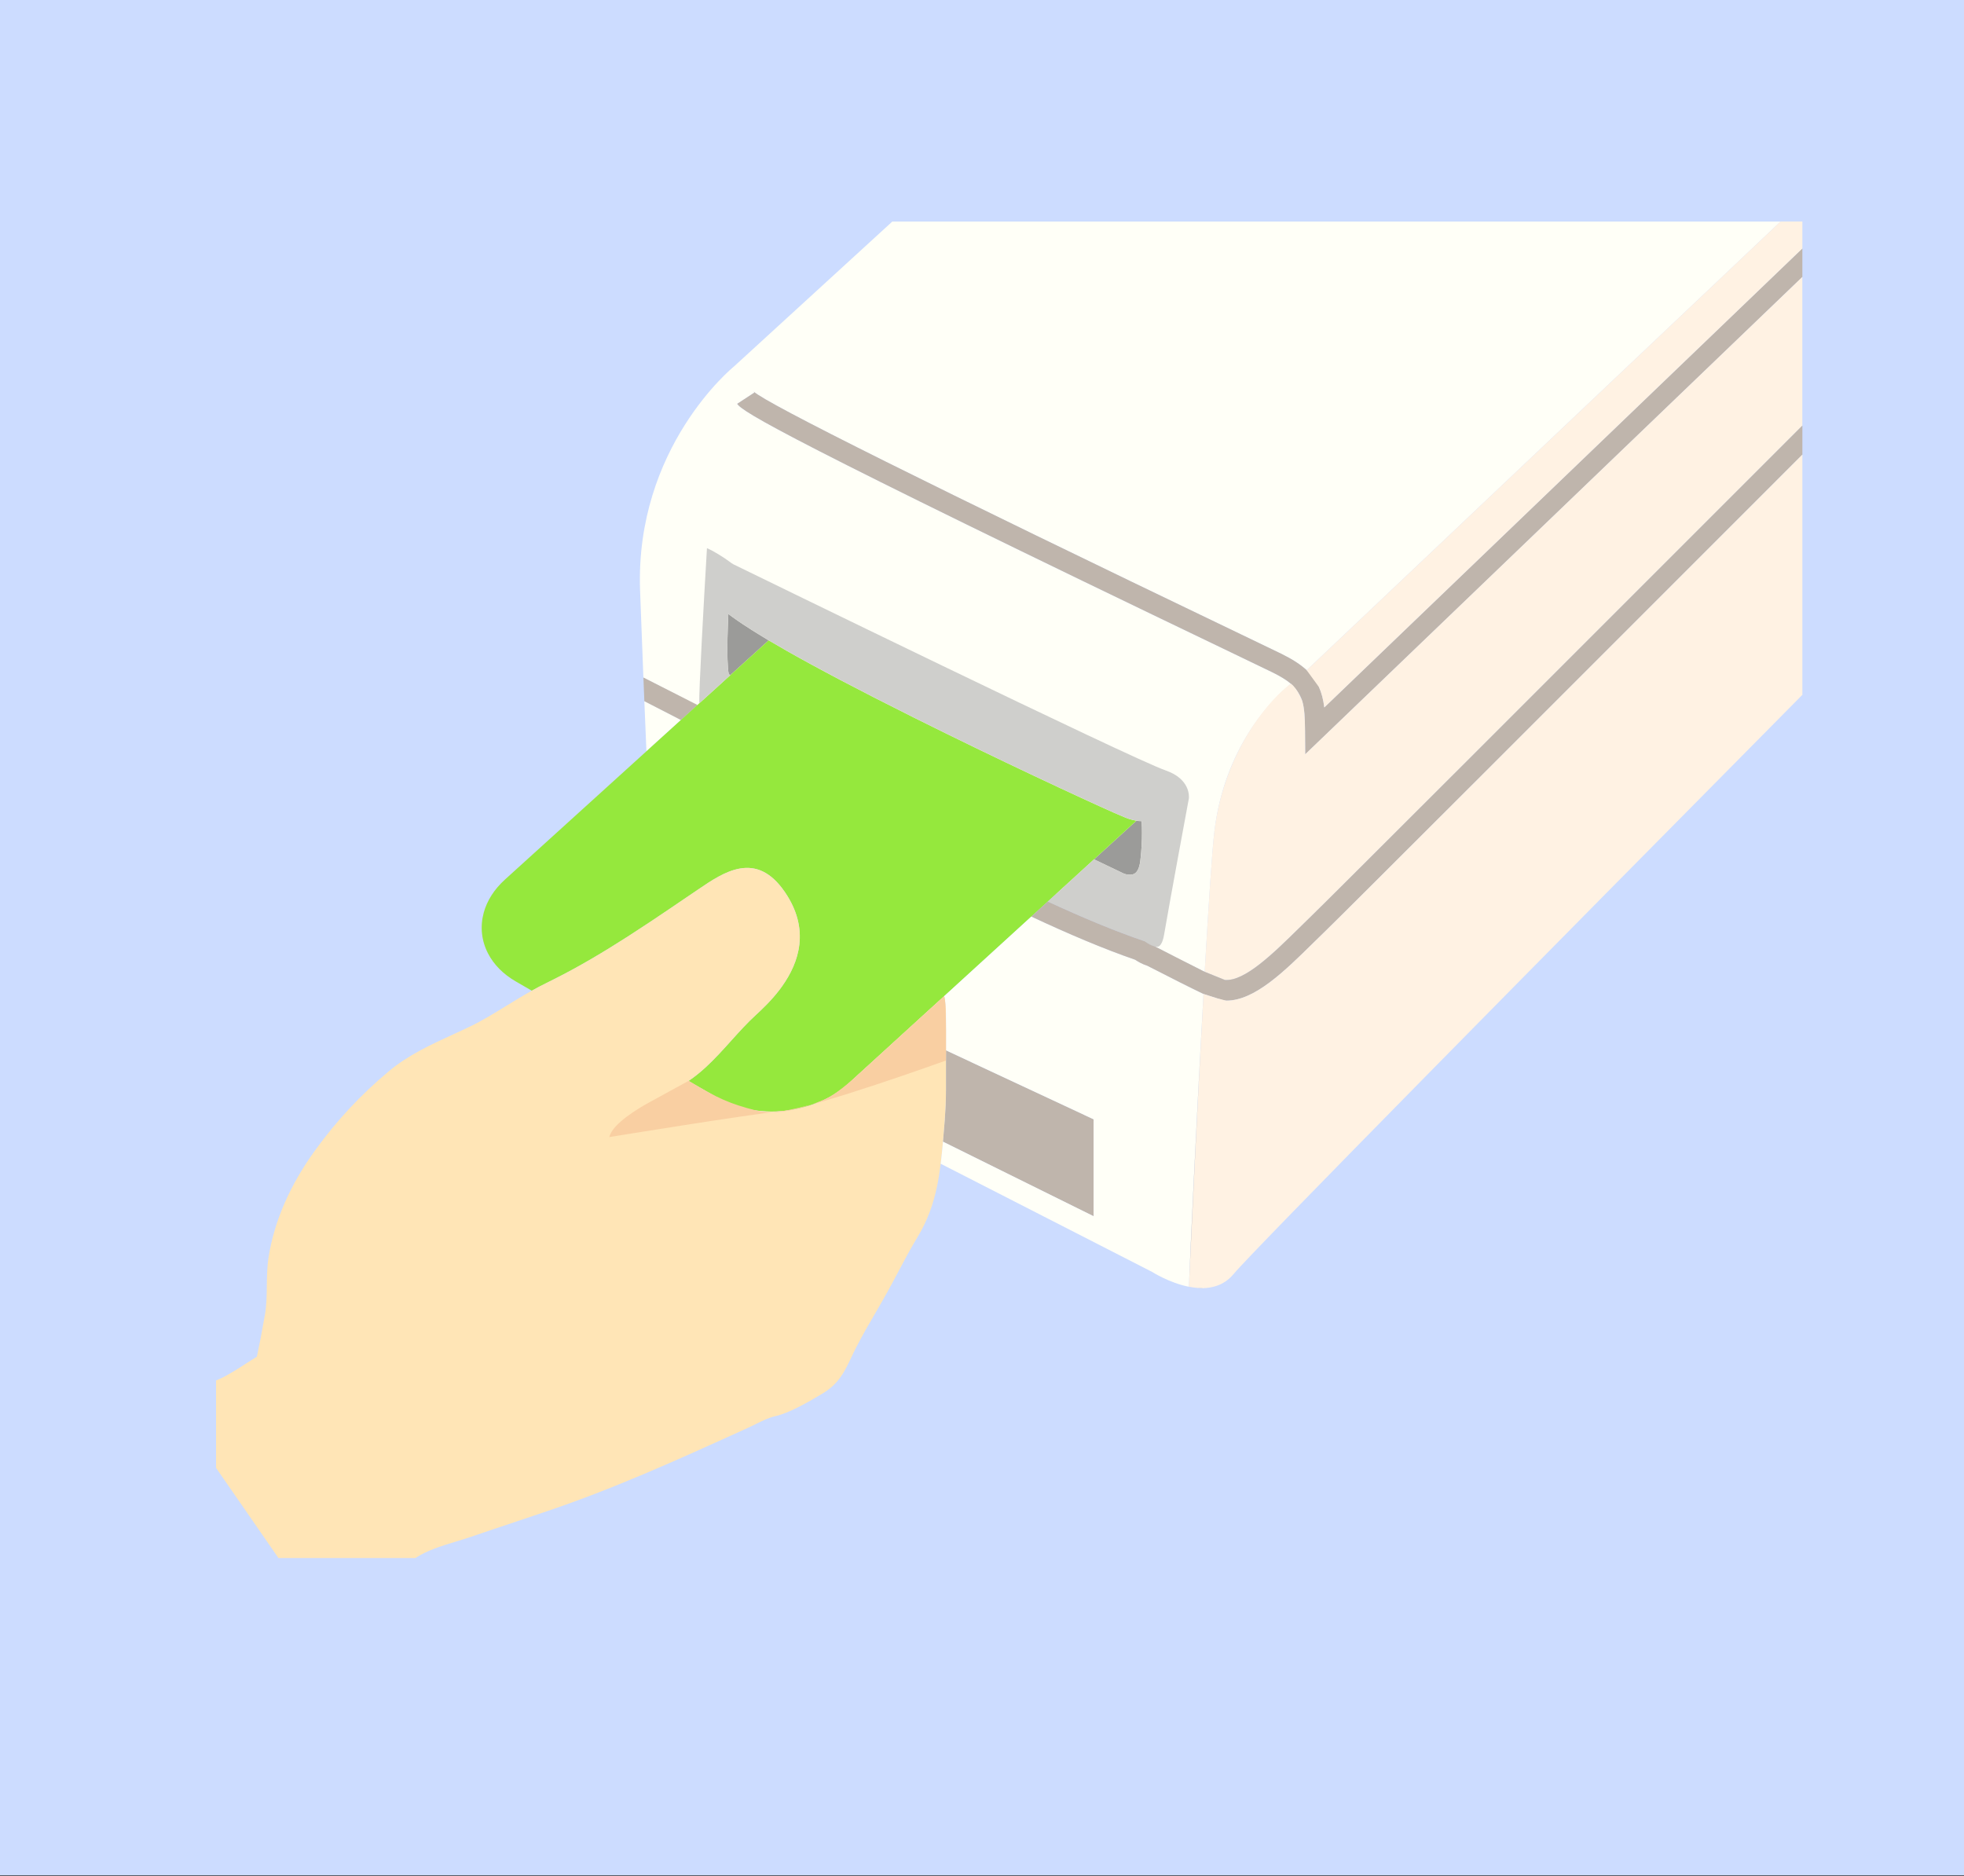 <?xml version="1.0" encoding="utf-8"?>
<!-- Generator: Adobe Illustrator 14.0.0, SVG Export Plug-In . SVG Version: 6.00 Build 43363)  -->
<!DOCTYPE svg PUBLIC "-//W3C//DTD SVG 1.1//EN" "http://www.w3.org/Graphics/SVG/1.1/DTD/svg11.dtd">
<svg version="1.1" id="レイヤー_1" xmlns="http://www.w3.org/2000/svg" xmlns:xlink="http://www.w3.org/1999/xlink" x="0px"
	 y="0px" width="100px" height="95.54px" viewBox="0 0 100 95.54" enable-background="new 0 0 100 95.54" xml:space="preserve">
<rect x="0" y="0" width="100" height="95.54" fill="#333333" stroke="none"/>
<rect x="-0.094" y="-0.146" fill="#CCDCFF" width="100.188" height="95.635"/>
<g>
	<path fill="#FFFFF7" d="M34.484,36.562L32.808,35.7c0.035,0.837,0.07,1.692,0.106,2.551l1.754-1.591
		C34.583,36.614,34.519,36.581,34.484,36.562z"/>
	<path fill="#BFB5AC" d="M48.165,53.479v1.156v0.907c0,0.501-0.025,0.983-0.06,1.466c-0.027,0.371-0.058,0.742-0.093,1.122
		l7.669,3.795V56.99L48.165,53.479z"/>
	<path fill="#BFB5AC" d="M58.807,48.192c-0.211-0.107-0.396-0.202-0.511-0.26l0.069,0.054
		C58.442,48.046,58.635,48.155,58.807,48.192z"/>
	<path fill="#BFB5AC" d="M35.513,35.895l-0.125,0.113C35.459,35.989,35.51,35.957,35.513,35.895z"/>
	<path fill="#FFFFF7" d="M34.565,35.413l0.948,0.481v0.001l0.092-0.085c-0.02-0.654,0.219-5.018,0.391-7.898
		c0.313,0.13,0.824,0.438,1.259,0.767l0.086,0.053c0.826,0.402,20.254,9.889,22.009,10.495c1.268,0.439,1.192,1.345,1.183,1.425
		c-0.01,0.051-0.947,5.097-1.26,6.927c-0.048,0.288-0.152,0.631-0.361,0.631c-0.031,0-0.068-0.009-0.104-0.018
		c0.321,0.164,0.715,0.365,1.105,0.565"/>
	<path fill="#FFFFF7" d="M59.91,48.764c0.575,0.292,1.058,0.536,1.429,0.718c0.193-3.35,0.375-6.182,0.498-7.18
		c0.521-4.247,2.864-6.631,3.89-7.49c-0.23-0.195-0.533-0.378-0.936-0.576c-0.193-0.096-0.947-0.458-2.09-1.007
		C40.002,22.335,37.809,20.978,37.535,20.562l0.876-0.574c-0.021-0.033-0.039-0.05-0.04-0.051
		c0.656,0.616,8.994,4.771,24.782,12.348c1.149,0.552,1.908,0.917,2.103,1.013c0.544,0.27,0.959,0.537,1.275,0.828l24.13-22.847
		H45.435l-8.076,7.392c-0.05,0.04-5.023,4.104-4.769,11.387c0.046,1.311,0.104,2.827,0.169,4.441l1.804,0.929"/>
	<path fill="#BFB5AC" d="M34.565,35.413l-1.805-0.915l0.048,1.203l1.676,0.862c0.035,0.019,0.098,0.052,0.184,0.098l0.088-0.081
		l0.631-0.571l0.125-0.113v-0.001L34.565,35.413z"/>
	<path fill="#9B9B99" d="M57.522,44.538c0.146,0,0.449,0,0.538-0.701c0.035-0.28,0.056-0.552,0.069-0.808
		c0.005-0.106,0.011-0.208,0.013-0.309c0-0.001,0-0.003,0-0.004c0.003-0.106,0.004-0.208,0.004-0.307c0-0.017,0-0.034-0.001-0.052
		c-0.002-0.088-0.002-0.175-0.003-0.257c-0.002-0.008-0.002-0.016-0.002-0.022c-0.003-0.094-0.007-0.182-0.011-0.266
		c-0.011,0-0.023-0.002-0.036-0.002c-0.073,0-0.152-0.007-0.233-0.021l-2.157,1.967c0.53,0.255,1.044,0.501,1.537,0.735
		C57.272,44.502,57.388,44.538,57.522,44.538z"/>
	<path fill="#9B9B99" d="M39.017,32.531c-0.135-0.082-0.267-0.161-0.387-0.234c-0.009-0.006-0.017-0.011-0.025-0.016
		c-0.128-0.079-0.252-0.156-0.366-0.228c-0.006-0.004-0.013-0.009-0.019-0.014c-0.115-0.072-0.226-0.143-0.327-0.21
		c-0.022-0.014-0.04-0.027-0.06-0.04c-0.086-0.057-0.172-0.114-0.249-0.168c-0.01-0.006-0.019-0.012-0.03-0.02
		c-0.083-0.059-0.165-0.114-0.237-0.168c-0.026-0.019-0.047-0.035-0.071-0.052c-0.056-0.041-0.112-0.082-0.162-0.12
		c-0.016,0.362-0.034,0.771-0.041,1.176h-0.001c-0.017,0.832-0.004,1.564,0.063,1.885c0.019,0.017,0.051,0.039,0.076,0.058
		l1.958-1.775c-0.023-0.015-0.05-0.03-0.075-0.043C39.048,32.55,39.033,32.541,39.017,32.531z"/>
	<path fill="#BFB5AC" d="M37.555,31.601c0.011,0.008,0.02,0.014,0.03,0.02C37.575,31.614,37.566,31.608,37.555,31.601z"/>
	<path fill="#BFB5AC" d="M37.248,31.38c0.023,0.018,0.045,0.034,0.071,0.052C37.292,31.414,37.271,31.398,37.248,31.38z"/>
	<path fill="#BFB5AC" d="M58.143,42.72c0-0.001,0-0.003,0-0.004C58.143,42.717,58.143,42.718,58.143,42.72z"/>
	<path fill="#BFB5AC" d="M58.146,42.357c0.001,0.018,0.001,0.035,0.001,0.052C58.146,42.392,58.146,42.375,58.146,42.357z"/>
	<path fill="#BFB5AC" d="M58.143,42.1c-0.002-0.008-0.002-0.015-0.002-0.022C58.141,42.084,58.141,42.092,58.143,42.1z"/>
	<path fill="#BFB5AC" d="M39.017,32.531c0.016,0.01,0.031,0.019,0.048,0.03C39.048,32.55,39.033,32.541,39.017,32.531z"/>
	<path fill="#BFB5AC" d="M57.862,41.786l-0.002,0.002c0.081,0.014,0.16,0.021,0.233,0.021
		C58.021,41.808,57.943,41.799,57.862,41.786z"/>
	<path fill="#BFB5AC" d="M38.22,32.039c0.006,0.005,0.012,0.009,0.019,0.014C38.232,32.048,38.226,32.044,38.22,32.039z"/>
	<path fill="#BFB5AC" d="M38.605,32.281c0.008,0.005,0.016,0.01,0.025,0.016C38.621,32.291,38.613,32.286,38.605,32.281z"/>
	<path fill="#BFB5AC" d="M37.834,31.789c0.02,0.013,0.037,0.026,0.06,0.04C37.871,31.814,37.854,31.801,37.834,31.789z"/>
	<path fill="#95E83D" d="M57.322,41.639c-0.089-0.034-0.288-0.119-0.582-0.249c-1.59-0.703-5.939-2.723-10.233-4.866
		c-2.853-1.423-4.919-2.519-6.416-3.368c-0.349-0.198-0.662-0.38-0.952-0.552l-1.958,1.775l-0.778,0.708l-0.799,0.723l-0.848,0.77
		l-0.088,0.081l-1.754,1.591l-1.01,0.916l-6.197,5.62c-0.546,0.496-0.911,1.073-1.078,1.685c-0.093,0.346-0.125,0.703-0.087,1.062
		c0.039,0.361,0.146,0.704,0.312,1.021c0.292,0.563,0.771,1.049,1.411,1.418l0.813,0.47c0.236-0.132,0.476-0.262,0.722-0.38
		c0.128-0.061,0.255-0.128,0.383-0.192c1.284-0.641,2.55-1.396,3.797-2.196c0.384-0.247,0.767-0.498,1.148-0.751
		c0.61-0.406,1.217-0.818,1.818-1.227l0.595-0.403c1.315-0.896,2.955-2.01,4.416,0.117c1.316,1.919,0.712,3.611-0.129,4.797
		c-0.042,0.061-0.087,0.12-0.131,0.179c-0.45,0.591-0.941,1.043-1.234,1.313c-0.411,0.376-0.806,0.813-1.223,1.275
		c-0.419,0.467-0.848,0.942-1.306,1.364c-0.277,0.254-0.565,0.49-0.869,0.693c-0.002,0.003-0.007,0.005-0.012,0.008l1.534,0.883
		c0.642,0.371,1.395,0.584,2.173,0.648c0.174,0.016,0.35,0.026,0.525,0.026c0.641,0,1.284-0.104,1.893-0.293
		c0.744-0.231,1.43-0.598,1.977-1.097l3.961-3.615l0.959-0.872l4.438-4.052l0.837-0.764l1.522-1.389l0.832-0.761l2.157-1.967
		l0.002-0.002C57.695,41.759,57.518,41.712,57.322,41.639z"/>
	<path fill="#CFCFCC" d="M59.35,39.227c-1.755-0.606-21.183-10.093-22.009-10.495l-0.086-0.053
		c-0.435-0.329-0.946-0.636-1.259-0.767c-0.172,2.88-0.411,7.244-0.391,7.898l0.799-0.723l0.778-0.708
		c-0.025-0.019-0.057-0.041-0.076-0.058c-0.067-0.321-0.08-1.054-0.063-1.885h0.001c0.007-0.405,0.025-0.813,0.041-1.176
		c0.05,0.038,0.106,0.079,0.162,0.12c0.023,0.018,0.045,0.034,0.071,0.052c0.072,0.054,0.154,0.109,0.237,0.168
		c0.011,0.008,0.02,0.014,0.03,0.02c0.077,0.054,0.163,0.111,0.249,0.168c0.02,0.013,0.037,0.026,0.06,0.04
		c0.101,0.067,0.212,0.138,0.327,0.21c0.006,0.005,0.012,0.009,0.019,0.014c0.114,0.072,0.238,0.149,0.366,0.228
		c0.008,0.005,0.016,0.01,0.025,0.016c0.121,0.073,0.252,0.152,0.387,0.234c0.016,0.01,0.031,0.019,0.048,0.03
		c0.025,0.014,0.051,0.029,0.075,0.043c0.29,0.172,0.603,0.354,0.952,0.552c1.497,0.849,3.563,1.945,6.416,3.368
		c4.293,2.144,8.643,4.163,10.233,4.866c0.294,0.13,0.493,0.214,0.582,0.249c0.195,0.073,0.373,0.12,0.54,0.146
		c0.081,0.014,0.158,0.022,0.231,0.023c0.013,0,0.025,0.002,0.036,0.002c0.004,0.083,0.008,0.172,0.011,0.266
		c0,0.007,0,0.015,0.002,0.022c0.001,0.082,0.001,0.169,0.003,0.257c0.001,0.018,0.001,0.035,0.001,0.052
		c0,0.099-0.001,0.201-0.004,0.307c0,0.001,0,0.002,0,0.004c-0.002,0.1-0.008,0.203-0.013,0.309
		c-0.014,0.256-0.034,0.528-0.069,0.808c-0.089,0.701-0.393,0.701-0.538,0.701c-0.135,0-0.25-0.036-0.282-0.047
		c-0.493-0.234-1.007-0.48-1.537-0.735l-0.832,0.761l-1.522,1.389c1.729,0.8,3.388,1.494,4.863,1.998l0.084,0.029l0.069,0.054
		c0.094,0.072,0.356,0.224,0.546,0.224c0.209,0,0.313-0.343,0.361-0.631c0.313-1.831,1.25-6.876,1.26-6.927
		C60.542,40.571,60.617,39.666,59.35,39.227z"/>
	<path fill="#FFE5B6" d="M48.074,50.721l-0.959,0.872l-3.961,3.615c-0.547,0.499-1.233,0.865-1.977,1.097
		c-0.609,0.189-1.251,0.293-1.893,0.293c-0.176,0-0.351-0.011-0.525-0.026c-0.778-0.064-1.531-0.277-2.173-0.648l-1.534-0.883
		c0.005-0.003,0.01-0.005,0.012-0.008c0.304-0.203,0.592-0.439,0.869-0.693c0.458-0.422,0.887-0.897,1.306-1.364
		c0.417-0.463,0.812-0.899,1.223-1.275c0.292-0.27,0.784-0.722,1.234-1.313c0.043-0.059,0.088-0.118,0.131-0.179
		c0.842-1.187,1.446-2.878,0.129-4.797c-1.46-2.127-3.101-1.013-4.416-0.117l-0.595,0.403c-0.602,0.409-1.208,0.821-1.818,1.227
		c-0.381,0.253-0.764,0.504-1.148,0.751c-1.247,0.8-2.513,1.555-3.797,2.196c-0.128,0.064-0.255,0.132-0.383,0.192
		c-0.247,0.118-0.486,0.248-0.722,0.38c-0.439,0.244-0.864,0.503-1.279,0.76c-0.634,0.39-1.233,0.759-1.868,1.064
		c-0.29,0.141-0.585,0.275-0.88,0.411c-1.113,0.511-2.265,1.041-3.248,1.863c-1.442,1.205-2.676,2.53-3.771,4.049
		c-1.267,1.754-2.059,3.571-2.353,5.401c-0.081,0.513-0.088,1.023-0.094,1.519c-0.006,0.501-0.014,0.976-0.095,1.433
		c-0.156,0.887-0.292,1.596-0.409,2.134c-0.103,0.066-0.207,0.129-0.31,0.194c-0.428,0.278-0.872,0.565-1.346,0.824
		c-0.121,0.066-0.266,0.129-0.423,0.19v1.117v3.338l3.177,4.59h5.254h1.718c0.586-0.387,1.284-0.602,2.019-0.826
		c0.249-0.074,0.496-0.15,0.74-0.232l0.07-0.023c0.757-0.258,1.484-0.505,2.227-0.751c0.467-0.158,0.938-0.316,1.424-0.479
		c3.56-1.187,6.821-2.67,10.276-4.239l0.156-0.071c0.149-0.067,0.295-0.14,0.439-0.211c0.333-0.163,0.646-0.32,0.969-0.391
		c0.685-0.153,1.6-0.668,2.402-1.149c0.838-0.502,1.131-1.121,1.468-1.836c0.076-0.159,0.154-0.327,0.247-0.506
		c0.31-0.607,0.655-1.2,0.988-1.772c0.208-0.359,0.416-0.717,0.615-1.075c0.189-0.342,0.373-0.688,0.554-1.031
		c0.319-0.601,0.619-1.169,0.957-1.725c0.525-0.86,0.828-1.72,1.022-2.672c0.071-0.349,0.125-0.71,0.173-1.087
		c0.032-0.262,0.063-0.528,0.088-0.808l0.022-0.263c0.002-0.017,0.004-0.034,0.005-0.052c0.035-0.38,0.066-0.751,0.093-1.122
		c0.035-0.482,0.06-0.965,0.06-1.466v-0.907v-1.156v-1.882C48.165,51.262,48.135,50.972,48.074,50.721z"/>
	<g>
		<path fill="none" d="M60.54,65.4c-0.003,0.051-0.004,0.087-0.007,0.116h0.003C60.536,65.483,60.538,65.445,60.54,65.4z"/>
		<path fill="#FFFFF7" d="M60.533,65.517c0,0.01-0.001,0.031-0.001,0.038h0.001c0-0.009,0.002-0.027,0.003-0.038H60.533z"/>
		<path fill="#FFFFF7" d="M61.277,50.609c-0.586-0.277-1.583-0.78-2.857-1.435c-0.277-0.088-0.504-0.227-0.621-0.307
			c-1.6-0.551-3.409-1.319-5.287-2.199l-4.438,4.052c0.061,0.251,0.091,0.541,0.091,0.877v1.882l7.516,3.511v4.936l-7.669-3.795
			c-0.001,0.018-0.002,0.035-0.005,0.052l-0.022,0.263c-0.026,0.279-0.056,0.546-0.088,0.808l10.771,5.511
			c0.01,0.007,0.868,0.555,1.866,0.753c0.003-0.029,0.004-0.065,0.007-0.116C60.591,63.994,60.936,56.724,61.277,50.609z"/>
		<path fill="#BFB5AC" d="M65.727,34.812c0.463,0.426,0.581,0.886,0.581,0.886c0.109,0.379,0.135,0.853,0.14,1.494l0.009,1.215
			L91.77,14.101v-1.452L67.429,36.021c-0.049-0.397-0.136-0.739-0.274-1.043c0,0-0.23-0.537-0.622-0.853
			c-0.316-0.292-0.731-0.558-1.275-0.828c-0.194-0.096-0.953-0.461-2.103-1.013c-15.788-7.577-24.126-11.731-24.782-12.348
			c0.001,0.001,0.019,0.019,0.04,0.051l-0.876,0.574c0.274,0.417,2.467,1.773,25.166,12.667c1.143,0.548,1.896,0.911,2.09,1.007
			C65.193,34.434,65.496,34.617,65.727,34.812"/>
		<g>
			<path fill="#FFF2E3" d="M66.447,37.192c-0.005-0.641-0.03-1.115-0.14-1.494c0,0-0.23-0.631-0.581-0.886
				c-0.908,0.648-3.369,3.243-3.89,7.49c-0.123,0.998-0.305,3.83-0.498,7.18l1.027,0.414c1.007,0.084,2.464-1.351,3.765-2.628
				c0.218-0.215,0.434-0.428,0.647-0.633c0.843-0.811,12.873-12.84,24.991-24.965v-7.567L66.456,38.407L66.447,37.192z"/>
			<path fill="#FFF2E3" d="M90.662,11.278l-24.13,22.847l0.622,0.853c0.139,0.305,0.226,0.646,0.274,1.043L91.77,12.649v-0.977
				v-0.395H90.662z"/>
		</g>
		<path fill="#BFB5AC" d="M66.778,46.634c-0.214,0.205-0.43,0.418-0.647,0.633c-1.301,1.278-2.758,2.712-3.765,2.628l-1.027-0.414
			c-0.182-0.091-0.789-0.4-1.427-0.724c-0.391-0.2-0.784-0.401-1.105-0.565c-0.172-0.037-0.364-0.146-0.441-0.207l-0.069-0.054
			l-0.084-0.029c-1.476-0.504-3.134-1.198-4.863-1.998l-0.837,0.764c1.878,0.88,3.688,1.648,5.287,2.199
			c0.117,0.08,0.344,0.219,0.621,0.307c1.274,0.654,2.271,1.157,2.857,1.435l1.03,0.329c0.048,0.003,0.094,0.011,0.14,0.011
			c1.434,0,2.947-1.489,4.418-2.937c0.215-0.211,0.43-0.422,0.64-0.625c0.83-0.797,12.397-12.364,24.265-24.238v-1.481
			C79.651,33.793,67.621,45.823,66.778,46.634z"/>
		<g>
			<path fill="#FFF2E3" d="M61.998,50.839l-0.721-0.229c-0.338,6.077-0.682,13.57-0.737,14.791
				c-0.002,0.045-0.004,0.083-0.004,0.116c0.146,0.031,0.298,0.048,0.448,0.06l0.263,0.013c0.117-0.002,0.227-0.014,0.335-0.031l0,0
				c0.497-0.075,0.904-0.298,1.228-0.688c0.938-1.138,15.653-16.047,28.96-29.492V23.15C79.902,35.024,68.335,46.591,67.505,47.388
				c-0.21,0.203-0.425,0.413-0.64,0.625c-1.471,1.447-2.984,2.937-4.418,2.937C62.401,50.949,62.044,50.841,61.998,50.839z"/>
		</g>
		<path fill="#BFB5AC" d="M61.277,50.609c-0.342,6.114-0.687,13.385-0.737,14.791C60.596,64.18,60.939,56.687,61.277,50.609z"/>
		<path fill="#BFB5AC" d="M61.205,65.592c0.015,0,0.027-0.002,0.042-0.003l-0.263-0.013c0.073,0.006,0.146,0.016,0.219,0.016H61.205
			z"/>
	</g>
	<path fill="#F9CFA2" d="M35.064,55.032c0,0-1.765,0.962-2.109,1.154c-0.344,0.196-1.776,1.009-1.93,1.71
		c0,0,6.979-1.138,8.74-1.318c1.761-0.182,8.399-2.58,8.399-2.58s0.045-3.057-0.091-3.277l-4.686,4.275c0,0-0.834,0.72-1.308,0.94
		c-0.474,0.223-2.246,0.944-3.58,0.606C37.163,56.204,36.506,55.909,35.064,55.032z"/>
</g>
</svg>
